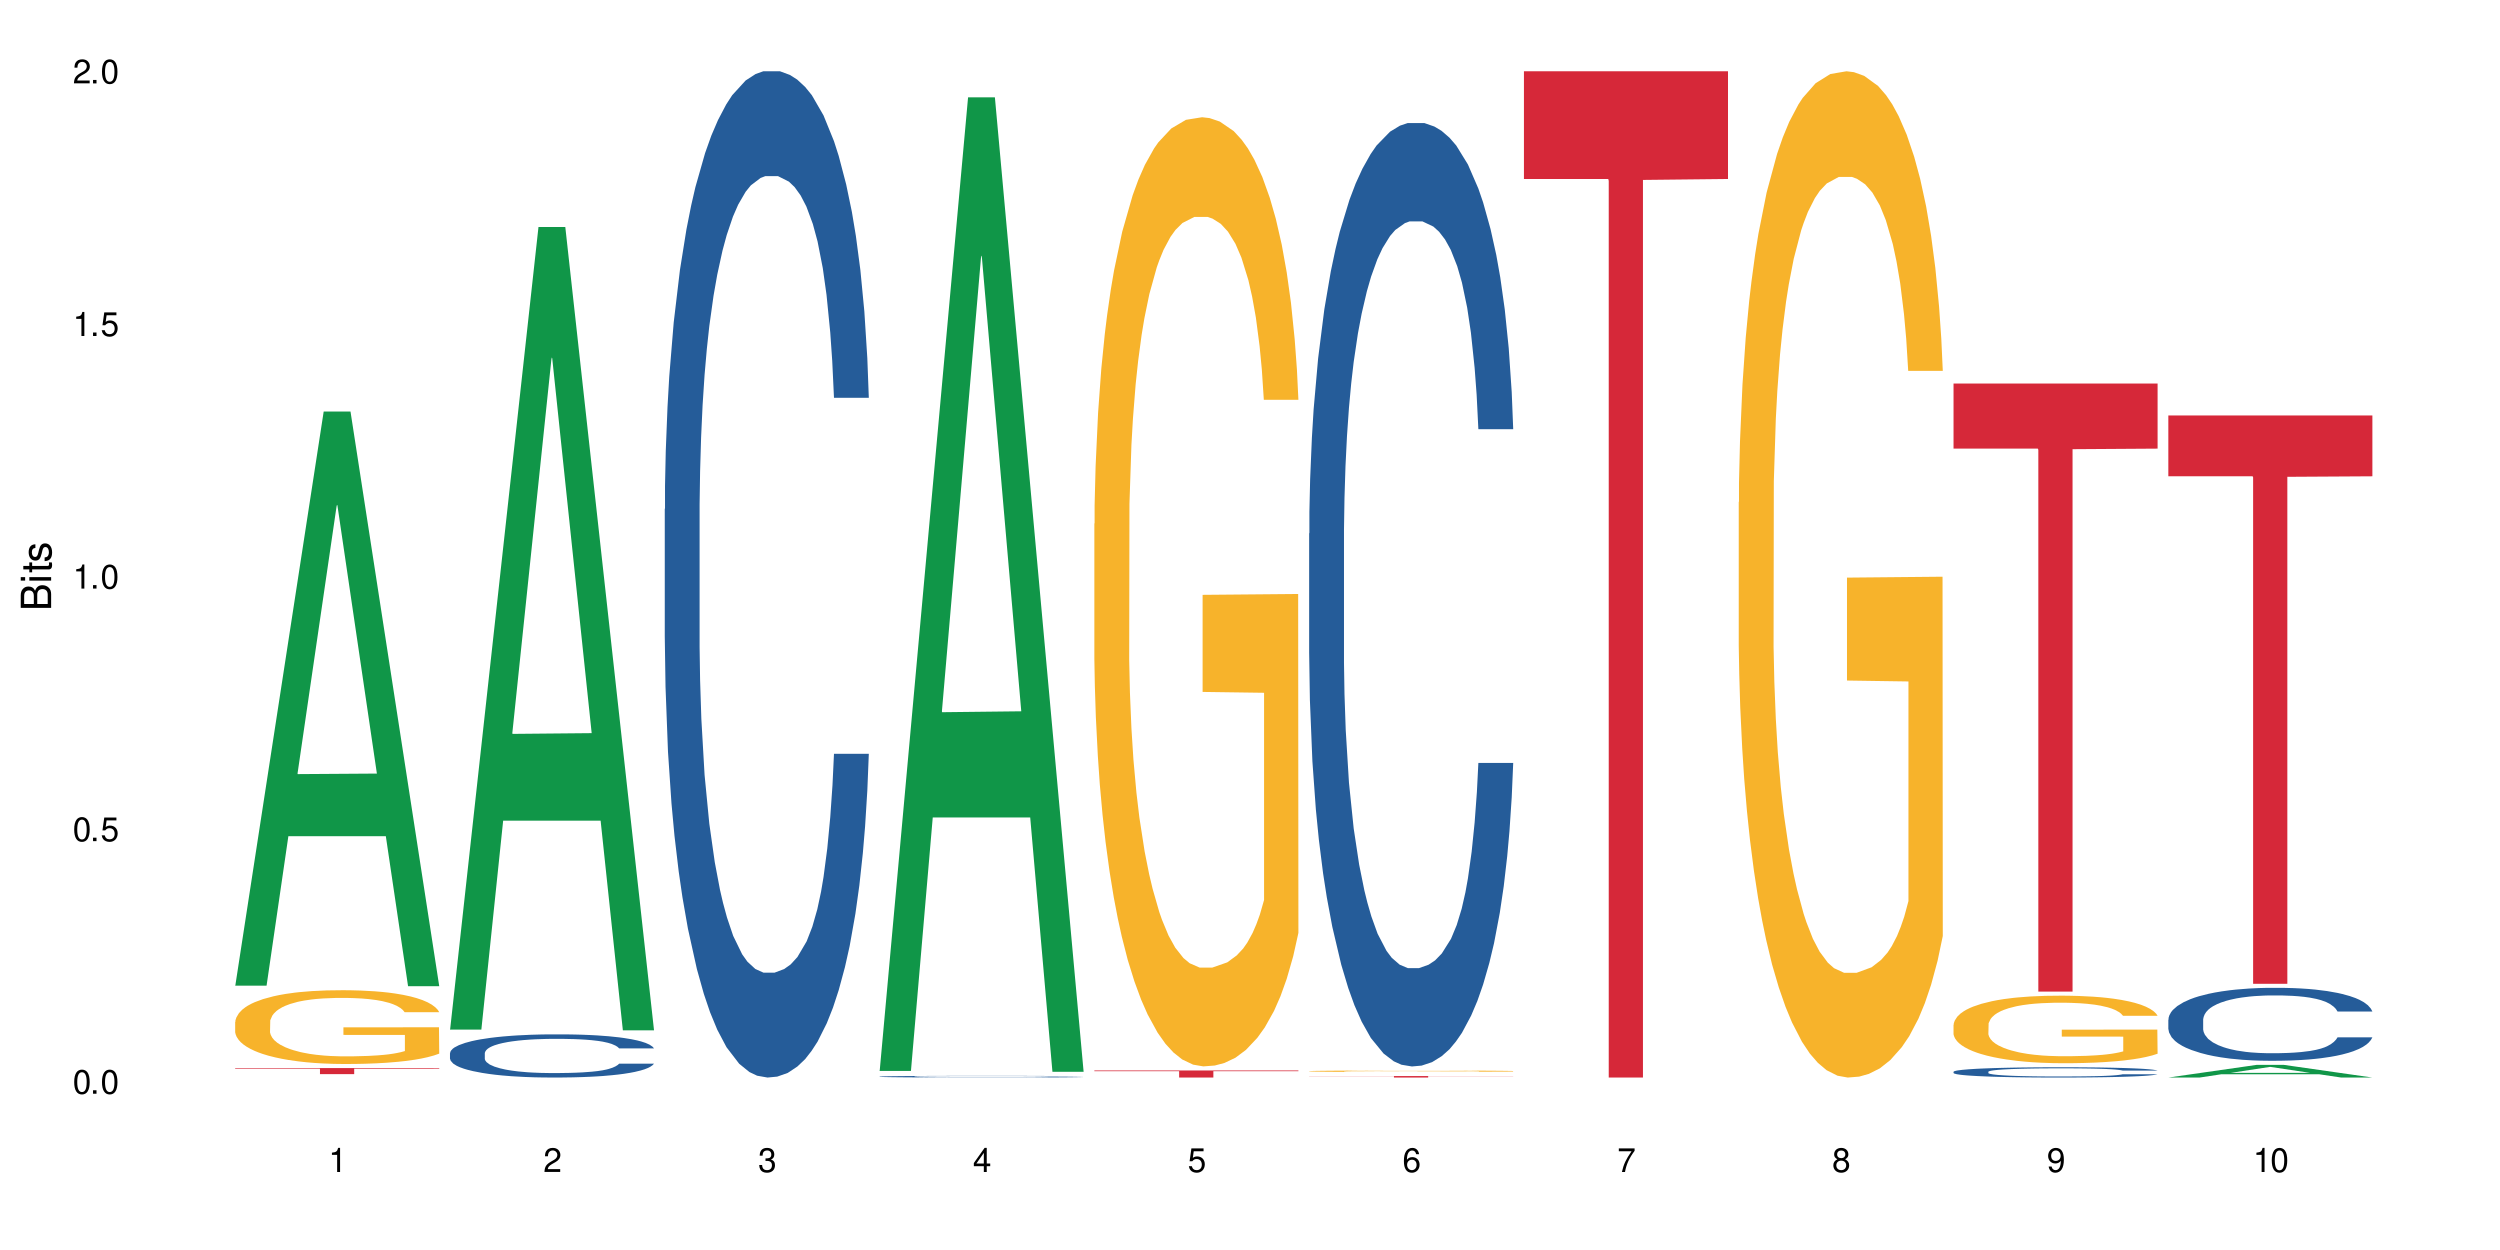 <?xml version="1.0" encoding="UTF-8"?>
<svg xmlns="http://www.w3.org/2000/svg" xmlns:xlink="http://www.w3.org/1999/xlink" width="720" height="360" viewBox="0 0 720 360">
<defs>
<g>
<g id="glyph-0-0">
</g>
<g id="glyph-0-1">
<path d="M 2.641 -6.938 C 2 -6.938 1.422 -6.656 1.078 -6.172 C 0.641 -5.562 0.406 -4.641 0.406 -3.359 C 0.406 -1.016 1.188 0.219 2.641 0.219 C 4.078 0.219 4.859 -1.016 4.859 -3.297 C 4.859 -4.641 4.656 -5.547 4.203 -6.172 C 3.844 -6.656 3.281 -6.938 2.641 -6.938 Z M 2.641 -6.188 C 3.547 -6.188 4 -5.25 4 -3.375 C 4 -1.406 3.562 -0.484 2.625 -0.484 C 1.734 -0.484 1.281 -1.438 1.281 -3.344 C 1.281 -5.25 1.734 -6.188 2.641 -6.188 Z M 2.641 -6.188 "/>
</g>
<g id="glyph-0-2">
<path d="M 1.828 -1 L 0.828 -1 L 0.828 0 L 1.828 0 Z M 1.828 -1 "/>
</g>
<g id="glyph-0-3">
<path d="M 4.562 -6.797 L 1.062 -6.797 L 0.547 -3.094 L 1.328 -3.094 C 1.719 -3.562 2.047 -3.734 2.578 -3.734 C 3.484 -3.734 4.062 -3.109 4.062 -2.094 C 4.062 -1.125 3.484 -0.531 2.578 -0.531 C 1.828 -0.531 1.375 -0.906 1.188 -1.672 L 0.328 -1.672 C 0.453 -1.109 0.547 -0.844 0.75 -0.594 C 1.125 -0.078 1.828 0.219 2.594 0.219 C 3.969 0.219 4.922 -0.781 4.922 -2.219 C 4.922 -3.562 4.031 -4.484 2.719 -4.484 C 2.25 -4.484 1.859 -4.359 1.469 -4.062 L 1.734 -5.969 L 4.562 -5.969 Z M 4.562 -6.797 "/>
</g>
<g id="glyph-0-4">
<path d="M 2.484 -4.938 L 2.484 0 L 3.328 0 L 3.328 -6.938 L 2.766 -6.938 C 2.469 -5.875 2.281 -5.734 0.984 -5.562 L 0.984 -4.938 Z M 2.484 -4.938 "/>
</g>
<g id="glyph-0-5">
<path d="M 4.859 -0.828 L 1.281 -0.828 C 1.359 -1.406 1.672 -1.781 2.5 -2.281 L 3.469 -2.828 C 4.406 -3.344 4.906 -4.062 4.906 -4.906 C 4.906 -5.484 4.672 -6.031 4.266 -6.406 C 3.859 -6.766 3.375 -6.938 2.719 -6.938 C 1.859 -6.938 1.219 -6.625 0.844 -6.031 C 0.609 -5.672 0.5 -5.234 0.484 -4.531 L 1.328 -4.531 C 1.359 -5.016 1.406 -5.281 1.531 -5.516 C 1.75 -5.938 2.188 -6.203 2.703 -6.203 C 3.469 -6.203 4.031 -5.641 4.031 -4.891 C 4.031 -4.344 3.719 -3.859 3.125 -3.516 L 2.234 -3 C 0.812 -2.172 0.406 -1.531 0.328 -0.016 L 4.859 -0.016 Z M 4.859 -0.828 "/>
</g>
<g id="glyph-0-6">
<path d="M 2.125 -3.188 L 2.578 -3.188 C 3.5 -3.188 3.984 -2.766 3.984 -1.922 C 3.984 -1.062 3.469 -0.531 2.594 -0.531 C 1.656 -0.531 1.203 -1 1.156 -2.016 L 0.312 -2.016 C 0.344 -1.453 0.438 -1.094 0.609 -0.781 C 0.953 -0.109 1.625 0.219 2.547 0.219 C 3.953 0.219 4.859 -0.625 4.859 -1.938 C 4.859 -2.828 4.516 -3.297 3.703 -3.594 C 4.344 -3.844 4.656 -4.328 4.656 -5.031 C 4.656 -6.219 3.875 -6.938 2.578 -6.938 C 1.203 -6.938 0.484 -6.172 0.453 -4.703 L 1.297 -4.703 C 1.312 -5.125 1.344 -5.359 1.453 -5.578 C 1.641 -5.969 2.062 -6.203 2.594 -6.203 C 3.344 -6.203 3.797 -5.75 3.797 -5 C 3.797 -4.516 3.609 -4.219 3.25 -4.047 C 3.016 -3.953 2.703 -3.922 2.125 -3.906 Z M 2.125 -3.188 "/>
</g>
<g id="glyph-0-7">
<path d="M 3.141 -1.672 L 3.141 0 L 3.984 0 L 3.984 -1.672 L 4.984 -1.672 L 4.984 -2.438 L 3.984 -2.438 L 3.984 -6.938 L 3.359 -6.938 L 0.266 -2.578 L 0.266 -1.672 Z M 3.141 -2.438 L 1 -2.438 L 3.141 -5.5 Z M 3.141 -2.438 "/>
</g>
<g id="glyph-0-8">
<path d="M 4.781 -5.125 C 4.609 -6.266 3.891 -6.938 2.844 -6.938 C 2.094 -6.938 1.422 -6.578 1.031 -5.953 C 0.594 -5.266 0.406 -4.422 0.406 -3.172 C 0.406 -2 0.578 -1.25 0.984 -0.641 C 1.359 -0.078 1.953 0.219 2.703 0.219 C 3.984 0.219 4.922 -0.75 4.922 -2.094 C 4.922 -3.375 4.062 -4.281 2.844 -4.281 C 2.172 -4.281 1.641 -4.031 1.281 -3.516 C 1.281 -5.234 1.828 -6.188 2.797 -6.188 C 3.391 -6.188 3.797 -5.797 3.938 -5.125 Z M 2.734 -3.531 C 3.547 -3.531 4.062 -2.953 4.062 -2.031 C 4.062 -1.156 3.484 -0.531 2.703 -0.531 C 1.922 -0.531 1.328 -1.188 1.328 -2.078 C 1.328 -2.938 1.906 -3.531 2.734 -3.531 Z M 2.734 -3.531 "/>
</g>
<g id="glyph-0-9">
<path d="M 4.984 -6.797 L 0.438 -6.797 L 0.438 -5.969 L 4.109 -5.969 C 2.5 -3.656 1.828 -2.234 1.328 0 L 2.219 0 C 2.594 -2.172 3.453 -4.047 4.984 -6.094 Z M 4.984 -6.797 "/>
</g>
<g id="glyph-0-10">
<path d="M 3.75 -3.656 C 4.469 -4.094 4.688 -4.438 4.688 -5.078 C 4.688 -6.172 3.844 -6.938 2.641 -6.938 C 1.438 -6.938 0.594 -6.172 0.594 -5.094 C 0.594 -4.438 0.812 -4.094 1.516 -3.656 C 0.734 -3.266 0.359 -2.703 0.359 -1.922 C 0.359 -0.656 1.281 0.219 2.641 0.219 C 3.984 0.219 4.922 -0.656 4.922 -1.922 C 4.922 -2.703 4.531 -3.266 3.75 -3.656 Z M 2.641 -6.188 C 3.359 -6.188 3.812 -5.75 3.812 -5.062 C 3.812 -4.406 3.344 -3.984 2.641 -3.984 C 1.922 -3.984 1.453 -4.406 1.453 -5.078 C 1.453 -5.75 1.922 -6.188 2.641 -6.188 Z M 2.641 -3.266 C 3.484 -3.266 4.062 -2.719 4.062 -1.906 C 4.062 -1.078 3.484 -0.531 2.625 -0.531 C 1.797 -0.531 1.219 -1.094 1.219 -1.906 C 1.219 -2.719 1.781 -3.266 2.641 -3.266 Z M 2.641 -3.266 "/>
</g>
<g id="glyph-0-11">
<path d="M 0.516 -1.578 C 0.672 -0.453 1.406 0.219 2.438 0.219 C 3.188 0.219 3.859 -0.141 4.266 -0.766 C 4.688 -1.453 4.891 -2.297 4.891 -3.547 C 4.891 -4.719 4.703 -5.453 4.312 -6.078 C 3.938 -6.641 3.344 -6.938 2.594 -6.938 C 1.297 -6.938 0.359 -5.969 0.359 -4.625 C 0.359 -3.344 1.234 -2.453 2.453 -2.453 C 3.094 -2.453 3.578 -2.672 4.016 -3.203 C 4 -1.484 3.469 -0.531 2.5 -0.531 C 1.906 -0.531 1.484 -0.906 1.359 -1.578 Z M 2.578 -6.203 C 3.375 -6.203 3.969 -5.531 3.969 -4.641 C 3.969 -3.797 3.391 -3.188 2.547 -3.188 C 1.734 -3.188 1.234 -3.766 1.234 -4.688 C 1.234 -5.562 1.797 -6.203 2.578 -6.203 Z M 2.578 -6.203 "/>
</g>
<g id="glyph-1-0">
</g>
<g id="glyph-1-1">
<path d="M 0 -0.953 L 0 -4.891 C 0 -5.719 -0.234 -6.344 -0.734 -6.797 C -1.188 -7.234 -1.812 -7.469 -2.5 -7.469 C -3.547 -7.469 -4.188 -7 -4.625 -5.875 C -4.984 -6.688 -5.625 -7.094 -6.531 -7.094 C -7.172 -7.094 -7.734 -6.859 -8.141 -6.391 C -8.562 -5.922 -8.75 -5.344 -8.75 -4.5 L -8.75 -0.953 Z M -4.984 -2.062 L -7.766 -2.062 L -7.766 -4.219 C -7.766 -4.844 -7.688 -5.203 -7.453 -5.5 C -7.219 -5.812 -6.859 -5.969 -6.375 -5.969 C -5.891 -5.969 -5.531 -5.812 -5.297 -5.5 C -5.062 -5.203 -4.984 -4.844 -4.984 -4.219 Z M -0.984 -2.062 L -4 -2.062 L -4 -4.781 C -4 -5.766 -3.438 -6.359 -2.484 -6.359 C -1.547 -6.359 -0.984 -5.766 -0.984 -4.781 Z M -0.984 -2.062 "/>
</g>
<g id="glyph-1-2">
<path d="M -6.281 -1.797 L -6.281 -0.797 L 0 -0.797 L 0 -1.797 Z M -8.75 -1.797 L -8.75 -0.797 L -7.484 -0.797 L -7.484 -1.797 Z M -8.75 -1.797 "/>
</g>
<g id="glyph-1-3">
<path d="M -6.281 -3.047 L -6.281 -2.016 L -8.016 -2.016 L -8.016 -1.016 L -6.281 -1.016 L -6.281 -0.172 L -5.469 -0.172 L -5.469 -1.016 L -0.719 -1.016 C -0.078 -1.016 0.281 -1.453 0.281 -2.234 C 0.281 -2.5 0.25 -2.719 0.188 -3.047 L -0.641 -3.047 C -0.609 -2.906 -0.594 -2.766 -0.594 -2.562 C -0.594 -2.141 -0.719 -2.016 -1.156 -2.016 L -5.469 -2.016 L -5.469 -3.047 Z M -6.281 -3.047 "/>
</g>
<g id="glyph-1-4">
<path d="M -4.531 -5.25 C -5.766 -5.25 -6.469 -4.422 -6.469 -2.969 C -6.469 -1.516 -5.719 -0.562 -4.547 -0.562 C -3.562 -0.562 -3.094 -1.062 -2.734 -2.562 L -2.516 -3.484 C -2.344 -4.188 -2.094 -4.469 -1.641 -4.469 C -1.047 -4.469 -0.641 -3.875 -0.641 -3 C -0.641 -2.453 -0.797 -2 -1.062 -1.75 C -1.25 -1.594 -1.422 -1.531 -1.875 -1.469 L -1.875 -0.406 C -0.422 -0.453 0.281 -1.266 0.281 -2.922 C 0.281 -4.5 -0.5 -5.516 -1.719 -5.516 C -2.656 -5.516 -3.172 -4.984 -3.469 -3.734 L -3.703 -2.766 C -3.891 -1.953 -4.156 -1.609 -4.594 -1.609 C -5.188 -1.609 -5.547 -2.125 -5.547 -2.938 C -5.547 -3.75 -5.203 -4.172 -4.531 -4.203 Z M -4.531 -5.25 "/>
</g>
</g>
</defs>
<rect x="-72" y="-36" width="864" height="432" fill="rgb(100%, 100%, 100%)" fill-opacity="1"/>
<path fill-rule="nonzero" fill="rgb(6.275%, 58.824%, 28.235%)" fill-opacity="1" d="M 67.73 283.863 L 67.793 283.707 L 93.223 118.52 L 100.945 118.52 L 126.5 284.016 L 117.52 284.016 L 111.117 240.816 L 83.051 240.816 L 76.773 283.863 L 67.73 283.863 L 85.75 222.945 L 108.543 222.789 L 97.176 145.559 L 97.051 145.402 L 96.926 145.867 L 85.688 222.789 L 85.75 222.945 Z M 67.73 283.863 "/>
<path fill-rule="nonzero" fill="rgb(96.863%, 70.196%, 16.863%)" fill-opacity="1" d="M 67.73 294.285 L 67.801 294.266 L 67.801 293.875 L 68.09 293.004 L 68.805 291.801 L 69.738 290.809 L 70.742 290.035 L 71.387 289.625 L 72.461 289.043 L 73.395 288.617 L 75.758 287.742 L 78.77 286.93 L 80.418 286.578 L 82.281 286.25 L 84.93 285.879 L 86.148 285.742 L 89.875 285.434 L 94.105 285.238 L 98.762 285.18 L 100.914 285.199 L 103.852 285.277 L 107.863 285.492 L 110.16 285.688 L 111.949 285.879 L 113.812 286.133 L 116.105 286.52 L 118.258 286.984 L 119.977 287.453 L 121.695 288.035 L 123.129 288.656 L 124.348 289.336 L 125.422 290.148 L 126.07 290.828 L 126.5 291.508 L 116.535 291.508 L 115.965 290.828 L 115.32 290.305 L 114.242 289.664 L 113.168 289.199 L 112.094 288.828 L 110.086 288.324 L 108.367 288.016 L 106.215 287.742 L 104.137 287.566 L 101.773 287.453 L 100.34 287.414 L 96.543 287.414 L 93.102 287.551 L 91.094 287.703 L 89.66 287.859 L 87.656 288.152 L 86.438 288.383 L 85.719 288.539 L 83.57 289.141 L 82.137 289.684 L 81.348 290.051 L 80.344 290.637 L 79.629 291.16 L 78.84 291.934 L 78.41 292.52 L 77.836 293.836 L 77.766 297.332 L 77.98 298.07 L 78.41 298.863 L 78.984 299.562 L 79.844 300.301 L 80.703 300.863 L 82.207 301.621 L 83.496 302.125 L 84.5 302.453 L 86.438 302.98 L 87.227 303.152 L 89.09 303.504 L 91.023 303.773 L 93.387 304.008 L 95.18 304.125 L 98.047 304.223 L 101.703 304.223 L 106 304.105 L 108.727 303.949 L 110.59 303.793 L 111.809 303.66 L 113.312 303.445 L 114.387 303.25 L 115.391 303.039 L 116.609 302.707 L 116.609 298.07 L 98.906 298.051 L 98.906 295.875 L 126.426 295.855 L 126.5 303.445 L 124.992 303.969 L 123.129 304.473 L 121.34 304.863 L 119.477 305.191 L 116.824 305.559 L 114.672 305.793 L 111.375 306.066 L 108.367 306.238 L 105.215 306.355 L 102.418 306.414 L 99.121 306.434 L 96.184 306.395 L 93.031 306.277 L 90.52 306.125 L 88.227 305.93 L 85.934 305.676 L 83.066 305.27 L 81.203 304.938 L 79.27 304.531 L 77.336 304.047 L 75.613 303.523 L 74.469 303.113 L 73.32 302.648 L 72.102 302.066 L 70.957 301.406 L 70.098 300.805 L 69.309 300.125 L 68.734 299.484 L 68.16 298.613 L 67.875 297.914 L 67.73 297.312 Z M 67.73 294.285 "/>
<path fill-rule="nonzero" fill="rgb(83.922%, 15.686%, 22.353%)" fill-opacity="1" d="M 67.73 307.598 L 126.5 307.598 L 126.5 307.785 L 102.008 307.789 L 102.008 309.359 L 92.152 309.359 L 92.152 307.789 L 92.008 307.785 L 67.73 307.785 Z M 67.73 307.598 "/>
<path fill-rule="nonzero" fill="rgb(6.275%, 58.824%, 28.235%)" fill-opacity="1" d="M 129.594 296.516 L 129.656 296.301 L 155.082 65.379 L 162.805 65.379 L 188.359 296.734 L 179.383 296.734 L 172.977 236.344 L 144.91 236.344 L 138.633 296.516 L 129.594 296.516 L 147.613 211.359 L 170.402 211.145 L 159.039 103.176 L 158.914 102.961 L 158.789 103.609 L 147.547 211.145 L 147.613 211.359 Z M 129.594 296.516 "/>
<path fill-rule="nonzero" fill="rgb(14.51%, 36.078%, 60%)" fill-opacity="1" d="M 129.594 303.309 L 129.664 303.297 L 129.664 303.023 L 129.879 302.594 L 130.379 302.047 L 130.883 301.672 L 132.172 301 L 133.965 300.355 L 135.828 299.852 L 137.188 299.559 L 138.406 299.332 L 141.203 298.91 L 142.992 298.695 L 144.93 298.5 L 147.293 298.309 L 149.016 298.195 L 152.883 298.012 L 155.75 297.934 L 157.973 297.898 L 162.773 297.898 L 165.641 297.945 L 167.719 298 L 170.012 298.094 L 171.949 298.195 L 175.316 298.445 L 178.324 298.762 L 179.688 298.945 L 181.836 299.297 L 183.484 299.637 L 184.633 299.934 L 185.922 300.355 L 187.07 300.863 L 187.93 301.445 L 188.359 301.934 L 178.324 301.934 L 177.824 301.48 L 177.25 301.125 L 176.176 300.66 L 175.102 300.332 L 173.598 300 L 172.234 299.785 L 170.371 299.57 L 168.723 299.434 L 167.004 299.332 L 165.355 299.262 L 162.199 299.195 L 158.547 299.195 L 157.184 299.219 L 154.391 299.309 L 152.883 299.387 L 150.734 299.547 L 149.23 299.695 L 147.438 299.922 L 146.219 300.113 L 144.715 300.41 L 143.641 300.672 L 142.422 301.047 L 141.703 301.332 L 141.059 301.648 L 140.484 302.023 L 140.055 302.422 L 139.77 302.844 L 139.625 303.25 L 139.625 305.012 L 139.77 305.422 L 140.129 305.898 L 141.059 306.594 L 142.422 307.195 L 143.996 307.672 L 145.504 308.016 L 146.363 308.172 L 147.508 308.355 L 149.301 308.582 L 151.879 308.809 L 153.387 308.898 L 155.68 308.992 L 158.043 309.035 L 161.199 309.035 L 163.992 308.992 L 165.855 308.934 L 167.789 308.844 L 170.441 308.648 L 172.09 308.469 L 173.523 308.254 L 174.598 308.035 L 175.316 307.855 L 176.391 307.504 L 177.25 307.117 L 177.895 306.719 L 178.324 306.332 L 188.359 306.332 L 187.93 306.785 L 187.285 307.23 L 186.641 307.559 L 185.637 307.957 L 184.488 308.309 L 182.84 308.707 L 181.48 308.969 L 179.688 309.254 L 178.039 309.469 L 176.246 309.66 L 173.598 309.891 L 171.875 310.004 L 170.012 310.105 L 167.789 310.195 L 164.996 310.277 L 161.984 310.32 L 159.191 310.332 L 156.18 310.309 L 153.957 310.266 L 151.02 310.16 L 147.367 309.957 L 144.715 309.742 L 142.637 309.527 L 140.844 309.297 L 138.836 308.992 L 136.258 308.492 L 134.68 308.105 L 133.605 307.785 L 132.387 307.344 L 131.527 306.945 L 130.523 306.309 L 129.809 305.504 L 129.594 304.879 Z M 129.594 303.309 "/>
<path fill-rule="nonzero" fill="rgb(14.51%, 36.078%, 60%)" fill-opacity="1" d="M 191.453 146.621 L 191.523 146.355 L 191.523 140 L 191.738 129.934 L 192.242 117.215 L 192.742 108.477 L 194.031 92.844 L 195.824 77.746 L 197.688 66.09 L 199.051 59.203 L 200.27 53.902 L 203.062 44.102 L 204.855 39.07 L 206.789 34.566 L 209.156 30.062 L 210.875 27.414 L 214.746 23.176 L 217.613 21.32 L 219.832 20.527 L 224.637 20.527 L 227.5 21.586 L 229.582 22.91 L 231.875 25.031 L 233.809 27.414 L 237.176 33.242 L 240.188 40.66 L 241.547 44.898 L 243.699 53.109 L 245.348 61.055 L 246.492 67.945 L 247.785 77.746 L 248.93 89.668 L 249.789 103.176 L 250.219 114.566 L 240.188 114.566 L 239.684 103.973 L 239.113 95.758 L 238.035 84.898 L 236.961 77.215 L 235.457 69.535 L 234.094 64.5 L 232.23 59.469 L 230.582 56.289 L 228.863 53.902 L 227.215 52.316 L 224.062 50.727 L 220.406 50.727 L 219.043 51.254 L 216.25 53.375 L 214.746 55.23 L 212.594 58.938 L 211.09 62.383 L 209.297 67.68 L 208.078 72.184 L 206.574 79.07 L 205.5 85.164 L 204.281 93.906 L 203.566 100.527 L 202.918 107.945 L 202.348 116.688 L 201.918 125.957 L 201.629 135.762 L 201.484 145.297 L 201.484 186.355 L 201.629 195.895 L 201.988 207.02 L 202.918 223.18 L 204.281 237.219 L 205.859 248.344 L 207.363 256.293 L 208.223 260 L 209.371 264.238 L 211.16 269.535 L 213.742 274.836 L 215.246 276.953 L 217.539 279.074 L 219.906 280.133 L 223.059 280.133 L 225.852 279.074 L 227.715 277.75 L 229.652 275.629 L 232.305 271.125 L 233.953 266.887 L 235.387 261.855 L 236.461 256.82 L 237.176 252.582 L 238.254 244.371 L 239.113 235.363 L 239.758 226.094 L 240.188 217.086 L 250.219 217.086 L 249.789 227.684 L 249.145 238.012 L 248.5 245.695 L 247.496 254.969 L 246.352 263.18 L 244.703 272.449 L 243.34 278.543 L 241.547 285.168 L 239.898 290.199 L 238.109 294.703 L 235.457 300 L 233.738 302.648 L 231.875 305.035 L 229.652 307.152 L 226.855 309.008 L 223.848 310.066 L 221.051 310.332 L 218.043 309.801 L 215.82 308.742 L 212.883 306.359 L 209.227 301.59 L 206.574 296.559 L 204.496 291.523 L 202.703 286.227 L 200.699 279.074 L 198.117 267.418 L 196.543 258.41 L 195.465 250.992 L 194.246 240.664 L 193.387 231.391 L 192.383 216.555 L 191.668 197.746 L 191.453 183.18 Z M 191.453 146.621 "/>
<path fill-rule="nonzero" fill="rgb(6.275%, 58.824%, 28.235%)" fill-opacity="1" d="M 253.312 308.422 L 253.375 308.156 L 278.805 28.023 L 286.527 28.023 L 312.082 308.684 L 303.102 308.684 L 296.699 235.422 L 268.633 235.422 L 262.355 308.422 L 253.312 308.422 L 271.332 205.117 L 294.125 204.852 L 282.762 73.879 L 282.633 73.613 L 282.508 74.406 L 271.27 204.852 L 271.332 205.117 Z M 253.312 308.422 "/>
<path fill-rule="nonzero" fill="rgb(14.51%, 36.078%, 60%)" fill-opacity="1" d="M 253.312 310.059 L 253.387 310.059 L 253.387 310.047 L 253.602 310.031 L 254.102 310.012 L 254.605 309.996 L 255.895 309.969 L 257.684 309.945 L 259.547 309.926 L 260.91 309.914 L 262.129 309.902 L 264.922 309.887 L 266.715 309.879 L 268.652 309.871 L 271.016 309.863 L 272.734 309.859 L 276.605 309.852 L 279.473 309.848 L 286.496 309.848 L 289.363 309.852 L 291.441 309.852 L 293.734 309.855 L 295.668 309.859 L 299.039 309.871 L 302.047 309.883 L 303.41 309.891 L 305.559 309.902 L 307.207 309.914 L 308.355 309.926 L 309.645 309.945 L 310.793 309.965 L 311.652 309.984 L 312.082 310.004 L 302.047 310.004 L 301.547 309.988 L 300.973 309.973 L 298.824 309.941 L 297.316 309.93 L 295.957 309.922 L 294.094 309.914 L 292.445 309.906 L 290.723 309.902 L 289.074 309.902 L 285.922 309.898 L 280.906 309.898 L 278.109 309.902 L 276.605 309.906 L 274.457 309.914 L 272.949 309.918 L 271.16 309.926 L 269.941 309.934 L 268.434 309.945 L 267.359 309.957 L 266.141 309.973 L 265.426 309.98 L 264.781 309.996 L 264.207 310.008 L 263.777 310.023 L 263.492 310.039 L 263.348 310.059 L 263.348 310.125 L 263.492 310.141 L 263.848 310.16 L 264.781 310.188 L 266.141 310.211 L 267.719 310.23 L 269.223 310.242 L 270.082 310.25 L 271.23 310.254 L 273.023 310.266 L 275.602 310.273 L 277.105 310.277 L 279.402 310.281 L 287.715 310.281 L 289.578 310.277 L 291.512 310.273 L 294.164 310.266 L 295.812 310.262 L 297.246 310.25 L 298.32 310.242 L 299.039 310.234 L 300.113 310.223 L 300.973 310.207 L 301.617 310.191 L 302.047 310.176 L 312.082 310.176 L 311.652 310.195 L 311.008 310.211 L 310.363 310.223 L 309.359 310.238 L 308.211 310.254 L 306.562 310.27 L 305.203 310.281 L 303.41 310.289 L 301.762 310.297 L 299.969 310.305 L 297.316 310.316 L 295.598 310.32 L 293.734 310.324 L 291.512 310.328 L 288.719 310.332 L 279.902 310.332 L 277.68 310.328 L 274.742 310.324 L 271.086 310.316 L 268.434 310.309 L 266.355 310.301 L 264.566 310.293 L 262.559 310.281 L 259.98 310.262 L 258.402 310.246 L 257.328 310.234 L 256.109 310.215 L 255.25 310.199 L 254.246 310.176 L 253.527 310.145 L 253.312 310.121 Z M 253.312 310.059 "/>
<path fill-rule="nonzero" fill="rgb(96.863%, 70.196%, 16.863%)" fill-opacity="1" d="M 315.176 150.844 L 315.246 150.594 L 315.246 145.602 L 315.531 134.367 L 316.25 118.891 L 317.18 106.156 L 318.184 96.172 L 318.828 90.93 L 319.906 83.441 L 320.836 77.949 L 323.203 66.715 L 326.211 56.23 L 327.859 51.734 L 329.723 47.492 L 332.375 42.75 L 333.594 41 L 337.32 37.008 L 341.547 34.512 L 346.207 33.762 L 348.355 34.012 L 351.297 35.008 L 355.309 37.754 L 357.602 40.25 L 359.395 42.75 L 361.258 45.992 L 363.551 50.988 L 365.699 56.977 L 367.422 62.969 L 369.141 70.457 L 370.574 78.449 L 371.793 87.184 L 372.867 97.672 L 373.512 106.406 L 373.941 115.145 L 363.98 115.145 L 363.406 106.406 L 362.762 99.668 L 361.688 91.43 L 360.613 85.438 L 359.535 80.695 L 357.531 74.203 L 355.809 70.211 L 353.66 66.715 L 351.582 64.469 L 349.215 62.969 L 347.785 62.469 L 343.984 62.469 L 340.547 64.219 L 338.539 66.215 L 337.105 68.211 L 335.098 71.957 L 333.879 74.953 L 333.164 76.949 L 331.012 84.688 L 329.578 91.68 L 328.793 96.422 L 327.789 103.91 L 327.07 110.652 L 326.281 120.637 L 325.852 128.125 L 325.281 145.102 L 325.207 190.039 L 325.422 199.523 L 325.852 209.762 L 326.426 218.746 L 327.285 228.234 L 328.145 235.473 L 329.652 245.211 L 330.941 251.699 L 331.945 255.945 L 333.879 262.684 L 334.668 264.934 L 336.531 269.426 L 338.465 272.922 L 340.832 275.918 L 342.625 277.414 L 345.488 278.664 L 349.145 278.664 L 353.445 277.164 L 356.168 275.168 L 358.031 273.172 L 359.25 271.422 L 360.754 268.676 L 361.832 266.18 L 362.832 263.434 L 364.051 259.191 L 364.051 199.523 L 346.352 199.273 L 346.352 171.316 L 373.871 171.066 L 373.941 268.676 L 372.438 275.418 L 370.574 281.906 L 368.781 286.902 L 366.918 291.145 L 364.266 295.887 L 362.117 298.883 L 358.82 302.379 L 355.809 304.625 L 352.656 306.125 L 349.863 306.871 L 346.566 307.121 L 343.625 306.621 L 340.473 305.125 L 337.965 303.129 L 335.672 300.633 L 333.379 297.387 L 330.512 292.145 L 328.648 287.898 L 326.715 282.656 L 324.777 276.414 L 323.059 269.676 L 321.91 264.434 L 320.766 258.441 L 319.547 250.953 L 318.398 242.465 L 317.539 234.727 L 316.75 225.988 L 316.18 217.75 L 315.605 206.516 L 315.316 197.527 L 315.176 189.789 Z M 315.176 150.844 "/>
<path fill-rule="nonzero" fill="rgb(83.922%, 15.686%, 22.353%)" fill-opacity="1" d="M 315.176 308.285 L 373.941 308.285 L 373.941 308.504 L 349.449 308.508 L 349.449 310.332 L 339.594 310.332 L 339.594 308.508 L 339.453 308.504 L 315.176 308.504 Z M 315.176 308.285 "/>
<path fill-rule="nonzero" fill="rgb(14.51%, 36.078%, 60%)" fill-opacity="1" d="M 377.035 153.66 L 377.105 153.41 L 377.105 147.449 L 377.32 138.012 L 377.824 126.09 L 378.324 117.895 L 379.617 103.242 L 381.406 89.086 L 383.27 78.16 L 384.633 71.703 L 385.852 66.734 L 388.645 57.547 L 390.438 52.828 L 392.371 48.605 L 394.738 44.383 L 396.457 41.898 L 400.328 37.926 L 403.195 36.188 L 405.414 35.441 L 410.219 35.441 L 413.086 36.438 L 415.164 37.68 L 417.457 39.664 L 419.391 41.898 L 422.758 47.363 L 425.77 54.316 L 427.133 58.293 L 429.281 65.992 L 430.93 73.441 L 432.078 79.898 L 433.367 89.086 L 434.512 100.262 L 435.375 112.93 L 435.805 123.609 L 425.77 123.609 L 425.27 113.676 L 424.695 105.977 L 423.621 95.793 L 422.543 88.59 L 421.039 81.387 L 419.68 76.668 L 417.816 71.949 L 416.168 68.969 L 414.445 66.734 L 412.797 65.246 L 409.645 63.754 L 405.988 63.754 L 404.629 64.25 L 401.832 66.238 L 400.328 67.977 L 398.176 71.453 L 396.672 74.684 L 394.879 79.648 L 393.664 83.871 L 392.156 90.328 L 391.082 96.039 L 389.863 104.238 L 389.148 110.445 L 388.504 117.398 L 387.93 125.594 L 387.5 134.289 L 387.211 143.477 L 387.07 152.418 L 387.07 190.91 L 387.211 199.852 L 387.57 210.285 L 388.504 225.434 L 389.863 238.594 L 391.441 249.027 L 392.945 256.477 L 393.805 259.953 L 394.953 263.926 L 396.742 268.895 L 399.324 273.863 L 400.828 275.848 L 403.121 277.836 L 405.488 278.828 L 408.641 278.828 L 411.438 277.836 L 413.301 276.594 L 415.234 274.605 L 417.887 270.387 L 419.535 266.41 L 420.969 261.691 L 422.043 256.973 L 422.758 253 L 423.836 245.301 L 424.695 236.855 L 425.34 228.164 L 425.77 219.723 L 435.805 219.723 L 435.375 229.656 L 434.727 239.34 L 434.082 246.543 L 433.078 255.234 L 431.934 262.934 L 430.285 271.625 L 428.922 277.34 L 427.133 283.547 L 425.484 288.266 L 423.691 292.488 L 421.039 297.457 L 419.32 299.938 L 417.457 302.176 L 415.234 304.16 L 412.438 305.898 L 409.43 306.895 L 406.633 307.141 L 403.625 306.645 L 401.402 305.652 L 398.465 303.414 L 394.809 298.945 L 392.156 294.227 L 390.078 289.508 L 388.289 284.539 L 386.281 277.836 L 383.699 266.906 L 382.125 258.465 L 381.047 251.512 L 379.832 241.824 L 378.969 233.133 L 377.969 219.223 L 377.25 201.59 L 377.035 187.93 Z M 377.035 153.66 "/>
<path fill-rule="nonzero" fill="rgb(96.863%, 70.196%, 16.863%)" fill-opacity="1" d="M 377.035 308.488 L 377.105 308.488 L 377.105 308.48 L 377.395 308.465 L 378.109 308.438 L 379.043 308.418 L 380.047 308.402 L 380.691 308.395 L 381.766 308.383 L 382.695 308.375 L 385.062 308.355 L 388.07 308.34 L 389.719 308.332 L 391.582 308.328 L 394.234 308.32 L 395.453 308.316 L 399.18 308.309 L 403.41 308.305 L 410.219 308.305 L 413.156 308.309 L 417.168 308.312 L 419.461 308.316 L 421.254 308.32 L 423.117 308.324 L 425.41 308.332 L 427.562 308.34 L 431 308.363 L 432.434 308.375 L 433.652 308.391 L 434.727 308.406 L 435.375 308.418 L 435.805 308.434 L 425.84 308.434 L 425.27 308.418 L 424.621 308.41 L 423.547 308.395 L 421.398 308.379 L 419.391 308.367 L 417.672 308.363 L 415.52 308.355 L 413.441 308.352 L 402.406 308.352 L 400.398 308.355 L 398.965 308.359 L 396.961 308.367 L 395.742 308.371 L 395.023 308.375 L 392.875 308.387 L 391.441 308.395 L 390.652 308.402 L 389.648 308.414 L 388.934 308.426 L 388.145 308.441 L 387.715 308.453 L 387.141 308.48 L 387.07 308.551 L 387.285 308.566 L 387.715 308.582 L 388.289 308.598 L 389.148 308.613 L 390.008 308.625 L 391.512 308.641 L 392.801 308.648 L 393.805 308.656 L 395.742 308.668 L 396.527 308.672 L 398.391 308.676 L 400.328 308.684 L 402.691 308.688 L 404.484 308.691 L 411.008 308.691 L 415.305 308.688 L 418.031 308.688 L 419.895 308.684 L 421.109 308.68 L 422.617 308.676 L 423.691 308.672 L 424.695 308.668 L 425.914 308.66 L 425.914 308.566 L 408.211 308.566 L 408.211 308.523 L 435.73 308.523 L 435.805 308.676 L 434.297 308.688 L 432.434 308.695 L 430.645 308.703 L 428.781 308.711 L 426.129 308.719 L 423.977 308.723 L 420.68 308.73 L 417.672 308.734 L 414.52 308.734 L 411.723 308.738 L 408.426 308.738 L 405.488 308.734 L 402.336 308.734 L 399.824 308.73 L 395.238 308.723 L 392.371 308.715 L 390.508 308.707 L 388.574 308.699 L 386.641 308.688 L 384.918 308.676 L 383.773 308.668 L 382.625 308.66 L 381.406 308.648 L 380.262 308.633 L 379.398 308.621 L 378.613 308.609 L 377.465 308.578 L 377.18 308.562 L 377.035 308.551 Z M 377.035 308.488 "/>
<path fill-rule="nonzero" fill="rgb(83.922%, 15.686%, 22.353%)" fill-opacity="1" d="M 377.035 309.902 L 435.805 309.902 L 435.805 309.945 L 411.312 309.945 L 411.312 310.332 L 401.457 310.332 L 401.457 309.949 L 401.312 309.945 L 377.035 309.945 Z M 377.035 309.902 "/>
<path fill-rule="nonzero" fill="rgb(83.922%, 15.686%, 22.353%)" fill-opacity="1" d="M 438.895 20.527 L 497.664 20.527 L 497.664 51.547 L 473.172 51.82 L 473.172 310.332 L 463.316 310.332 L 463.316 52.094 L 463.176 51.547 L 438.895 51.547 Z M 438.895 20.527 "/>
<path fill-rule="nonzero" fill="rgb(96.863%, 70.196%, 16.863%)" fill-opacity="1" d="M 500.758 144.652 L 500.828 144.387 L 500.828 139.094 L 501.117 127.184 L 501.832 110.777 L 502.766 97.277 L 503.766 86.691 L 504.414 81.133 L 505.488 73.195 L 506.418 67.371 L 508.785 55.461 L 511.793 44.348 L 513.441 39.582 L 515.305 35.082 L 517.957 30.055 L 519.176 28.203 L 522.902 23.965 L 527.133 21.32 L 531.789 20.527 L 533.938 20.789 L 536.879 21.848 L 540.891 24.762 L 543.184 27.406 L 544.977 30.055 L 546.84 33.496 L 549.133 38.789 L 551.281 45.141 L 553.004 51.492 L 554.723 59.43 L 556.156 67.902 L 557.375 77.164 L 558.449 88.281 L 559.094 97.543 L 559.523 106.805 L 549.562 106.805 L 548.988 97.543 L 548.344 90.398 L 547.27 81.664 L 546.195 75.312 L 545.121 70.281 L 543.113 63.402 L 541.395 59.168 L 539.242 55.461 L 537.164 53.078 L 534.801 51.492 L 533.367 50.961 L 529.566 50.961 L 526.129 52.816 L 524.121 54.934 L 522.688 57.051 L 520.68 61.02 L 519.461 64.195 L 518.746 66.312 L 516.598 74.516 L 515.164 81.93 L 514.375 86.957 L 513.371 94.898 L 512.652 102.043 L 511.867 112.629 L 511.438 120.57 L 510.863 138.566 L 510.789 186.207 L 511.004 196.262 L 511.438 207.113 L 512.008 216.641 L 512.867 226.699 L 513.73 234.375 L 515.234 244.695 L 516.523 251.578 L 517.527 256.078 L 519.461 263.223 L 520.25 265.605 L 522.113 270.367 L 524.051 274.074 L 526.414 277.25 L 528.207 278.836 L 531.074 280.16 L 534.727 280.16 L 539.027 278.574 L 541.75 276.457 L 543.613 274.34 L 544.832 272.484 L 546.34 269.574 L 547.414 266.926 L 548.418 264.016 L 549.633 259.516 L 549.633 196.262 L 531.934 195.996 L 531.934 166.355 L 559.453 166.09 L 559.523 269.574 L 558.02 276.719 L 556.156 283.602 L 554.363 288.895 L 552.5 293.395 L 549.852 298.422 L 547.699 301.598 L 544.402 305.305 L 541.395 307.688 L 538.238 309.273 L 535.445 310.066 L 532.148 310.332 L 529.211 309.805 L 526.055 308.215 L 523.547 306.098 L 521.254 303.453 L 518.961 300.012 L 516.094 294.453 L 514.23 289.953 L 512.297 284.395 L 510.359 277.777 L 508.641 270.633 L 507.492 265.074 L 506.348 258.723 L 505.129 250.781 L 503.98 241.785 L 503.121 233.578 L 502.332 224.316 L 501.762 215.582 L 501.188 203.672 L 500.902 194.145 L 500.758 185.941 Z M 500.758 144.652 "/>
<path fill-rule="nonzero" fill="rgb(14.51%, 36.078%, 60%)" fill-opacity="1" d="M 562.617 308.66 L 562.691 308.656 L 562.691 308.594 L 562.906 308.488 L 563.406 308.359 L 563.906 308.27 L 565.199 308.109 L 566.988 307.957 L 568.852 307.836 L 570.215 307.766 L 571.434 307.715 L 574.227 307.613 L 576.02 307.562 L 577.953 307.516 L 580.32 307.469 L 582.039 307.441 L 585.91 307.398 L 588.777 307.379 L 591 307.371 L 595.801 307.371 L 598.668 307.383 L 600.746 307.398 L 603.039 307.418 L 604.973 307.441 L 608.344 307.504 L 611.352 307.578 L 612.715 307.621 L 614.863 307.707 L 616.512 307.785 L 617.66 307.855 L 618.949 307.957 L 620.098 308.078 L 620.957 308.215 L 621.387 308.332 L 611.352 308.332 L 610.852 308.227 L 610.277 308.141 L 609.203 308.031 L 608.129 307.953 L 606.621 307.871 L 605.262 307.82 L 603.398 307.77 L 601.75 307.738 L 600.027 307.715 L 598.379 307.695 L 595.227 307.68 L 591.57 307.68 L 590.211 307.688 L 587.414 307.707 L 585.91 307.727 L 583.762 307.766 L 582.254 307.801 L 580.465 307.855 L 579.246 307.898 L 577.738 307.969 L 576.664 308.031 L 575.445 308.121 L 574.73 308.191 L 574.086 308.266 L 573.512 308.355 L 573.082 308.449 L 572.793 308.551 L 572.652 308.648 L 572.652 309.066 L 572.793 309.164 L 573.152 309.277 L 574.086 309.441 L 575.445 309.586 L 577.023 309.699 L 578.527 309.781 L 579.387 309.82 L 580.535 309.863 L 582.328 309.914 L 584.906 309.969 L 586.41 309.992 L 588.707 310.012 L 591.07 310.023 L 594.223 310.023 L 597.02 310.012 L 598.883 310 L 600.816 309.977 L 603.469 309.934 L 605.117 309.891 L 606.551 309.836 L 607.625 309.785 L 608.344 309.742 L 609.418 309.66 L 610.277 309.566 L 610.922 309.473 L 611.352 309.379 L 621.387 309.379 L 620.957 309.488 L 620.312 309.594 L 619.664 309.672 L 618.664 309.766 L 617.516 309.852 L 615.867 309.945 L 614.504 310.008 L 612.715 310.074 L 611.066 310.125 L 609.273 310.172 L 606.621 310.227 L 604.902 310.254 L 603.039 310.277 L 600.816 310.301 L 598.023 310.32 L 595.012 310.328 L 592.219 310.332 L 589.207 310.328 L 586.984 310.316 L 584.047 310.293 L 580.391 310.242 L 577.738 310.191 L 575.66 310.141 L 573.871 310.086 L 571.863 310.012 L 569.281 309.895 L 567.707 309.801 L 566.633 309.727 L 565.414 309.621 L 564.555 309.527 L 563.551 309.375 L 562.832 309.184 L 562.617 309.035 Z M 562.617 308.66 "/>
<path fill-rule="nonzero" fill="rgb(96.863%, 70.196%, 16.863%)" fill-opacity="1" d="M 562.617 295.086 L 562.691 295.066 L 562.691 294.715 L 562.977 293.914 L 563.691 292.812 L 564.625 291.906 L 565.629 291.195 L 566.273 290.82 L 567.348 290.289 L 568.281 289.898 L 570.645 289.098 L 573.656 288.352 L 575.305 288.031 L 577.168 287.73 L 579.816 287.395 L 581.035 287.27 L 584.762 286.984 L 588.992 286.805 L 593.648 286.754 L 595.801 286.77 L 598.738 286.844 L 602.754 287.039 L 605.047 287.215 L 606.836 287.395 L 608.699 287.625 L 610.992 287.98 L 613.145 288.406 L 614.863 288.832 L 616.586 289.363 L 618.016 289.934 L 619.234 290.555 L 620.312 291.301 L 620.957 291.922 L 621.387 292.547 L 611.426 292.547 L 610.852 291.922 L 610.207 291.445 L 609.129 290.855 L 608.055 290.43 L 606.98 290.094 L 604.973 289.633 L 603.254 289.348 L 601.105 289.098 L 599.023 288.938 L 596.66 288.832 L 595.227 288.797 L 591.43 288.797 L 587.988 288.922 L 585.98 289.062 L 584.547 289.203 L 582.543 289.473 L 581.324 289.684 L 580.605 289.828 L 578.457 290.379 L 577.023 290.875 L 576.234 291.211 L 575.23 291.746 L 574.516 292.227 L 573.727 292.938 L 573.297 293.469 L 572.723 294.676 L 572.652 297.875 L 572.867 298.551 L 573.297 299.277 L 573.871 299.918 L 574.73 300.594 L 575.59 301.109 L 577.094 301.801 L 578.387 302.266 L 579.387 302.566 L 581.324 303.047 L 582.113 303.207 L 583.977 303.527 L 585.91 303.773 L 588.273 303.988 L 590.066 304.094 L 592.934 304.184 L 596.59 304.184 L 600.891 304.078 L 603.613 303.934 L 605.477 303.793 L 606.695 303.668 L 608.199 303.473 L 609.273 303.293 L 610.277 303.098 L 611.496 302.797 L 611.496 298.551 L 593.793 298.531 L 593.793 296.543 L 621.312 296.523 L 621.387 303.473 L 619.879 303.953 L 618.016 304.414 L 616.227 304.77 L 614.363 305.07 L 611.711 305.41 L 609.559 305.621 L 606.266 305.871 L 603.254 306.031 L 600.102 306.137 L 597.305 306.191 L 594.008 306.207 L 591.07 306.172 L 587.918 306.066 L 585.41 305.926 L 583.113 305.746 L 580.82 305.516 L 577.953 305.141 L 576.09 304.84 L 574.156 304.469 L 572.223 304.023 L 570.5 303.543 L 569.355 303.172 L 568.207 302.742 L 566.988 302.211 L 565.844 301.605 L 564.984 301.055 L 564.195 300.434 L 563.621 299.848 L 563.047 299.047 L 562.762 298.41 L 562.617 297.859 Z M 562.617 295.086 "/>
<path fill-rule="nonzero" fill="rgb(83.922%, 15.686%, 22.353%)" fill-opacity="1" d="M 562.617 110.457 L 621.387 110.457 L 621.387 129.203 L 596.895 129.367 L 596.895 285.59 L 587.039 285.59 L 587.039 129.531 L 586.895 129.203 L 562.617 129.203 Z M 562.617 110.457 "/>
<path fill-rule="nonzero" fill="rgb(6.275%, 58.824%, 28.235%)" fill-opacity="1" d="M 624.48 310.328 L 624.543 310.324 L 649.969 306.676 L 657.691 306.676 L 683.246 310.332 L 674.27 310.332 L 667.863 309.379 L 639.797 309.379 L 633.52 310.328 L 624.48 310.328 L 642.5 308.984 L 665.289 308.98 L 653.926 307.273 L 653.801 307.27 L 653.676 307.281 L 642.438 308.98 L 642.5 308.984 Z M 624.48 310.328 "/>
<path fill-rule="nonzero" fill="rgb(14.51%, 36.078%, 60%)" fill-opacity="1" d="M 624.48 293.645 L 624.551 293.625 L 624.551 293.164 L 624.766 292.434 L 625.266 291.512 L 625.77 290.879 L 627.059 289.746 L 628.852 288.652 L 630.715 287.805 L 632.074 287.305 L 633.293 286.922 L 636.09 286.211 L 637.879 285.848 L 639.816 285.52 L 642.18 285.195 L 643.902 285.004 L 647.77 284.695 L 650.637 284.559 L 652.859 284.504 L 657.66 284.504 L 660.527 284.578 L 662.605 284.676 L 664.898 284.828 L 666.836 285.004 L 670.203 285.426 L 673.215 285.961 L 674.574 286.27 L 676.727 286.863 L 678.375 287.441 L 679.52 287.941 L 680.809 288.652 L 681.957 289.516 L 682.816 290.496 L 683.246 291.32 L 673.215 291.32 L 672.711 290.551 L 672.137 289.957 L 671.062 289.168 L 669.988 288.613 L 668.484 288.055 L 667.121 287.691 L 665.258 287.324 L 663.609 287.094 L 661.891 286.922 L 660.242 286.809 L 657.086 286.691 L 653.434 286.691 L 652.07 286.73 L 649.277 286.883 L 647.77 287.02 L 645.621 287.289 L 644.117 287.535 L 642.324 287.922 L 641.105 288.246 L 639.602 288.746 L 638.527 289.188 L 637.309 289.824 L 636.59 290.301 L 635.945 290.84 L 635.371 291.473 L 634.941 292.145 L 634.656 292.855 L 634.512 293.547 L 634.512 296.523 L 634.656 297.215 L 635.016 298.023 L 635.945 299.195 L 637.309 300.211 L 638.883 301.02 L 640.391 301.594 L 641.25 301.863 L 642.395 302.172 L 644.188 302.555 L 646.766 302.938 L 648.273 303.094 L 650.566 303.246 L 652.93 303.324 L 656.086 303.324 L 658.879 303.246 L 660.742 303.148 L 662.68 302.996 L 665.328 302.672 L 666.977 302.363 L 668.41 301.996 L 669.488 301.633 L 670.203 301.324 L 671.277 300.73 L 672.137 300.078 L 672.781 299.406 L 673.215 298.754 L 683.246 298.754 L 682.816 299.52 L 682.172 300.27 L 681.527 300.828 L 680.523 301.5 L 679.375 302.094 L 677.727 302.766 L 676.367 303.207 L 674.574 303.688 L 672.926 304.051 L 671.133 304.379 L 668.484 304.762 L 666.762 304.957 L 664.898 305.129 L 662.68 305.281 L 659.883 305.418 L 656.871 305.492 L 654.078 305.512 L 651.066 305.473 L 648.848 305.398 L 645.906 305.223 L 642.254 304.879 L 639.602 304.512 L 637.523 304.148 L 635.73 303.766 L 633.723 303.246 L 631.145 302.402 L 629.566 301.75 L 628.492 301.211 L 627.273 300.461 L 626.414 299.789 L 625.41 298.715 L 624.695 297.352 L 624.48 296.293 Z M 624.48 293.645 "/>
<path fill-rule="nonzero" fill="rgb(83.922%, 15.686%, 22.353%)" fill-opacity="1" d="M 624.48 119.648 L 683.246 119.648 L 683.246 137.172 L 658.754 137.324 L 658.754 283.34 L 648.898 283.34 L 648.898 137.477 L 648.758 137.172 L 624.48 137.172 Z M 624.48 119.648 "/>
<g fill="rgb(0%, 0%, 0%)" fill-opacity="1">
<use xlink:href="#glyph-0-1" x="20.965" y="314.993"/>
<use xlink:href="#glyph-0-2" x="25.965" y="314.993"/>
<use xlink:href="#glyph-0-1" x="28.965" y="314.993"/>
</g>
<g fill="rgb(0%, 0%, 0%)" fill-opacity="1">
<use xlink:href="#glyph-0-1" x="20.965" y="242.251"/>
<use xlink:href="#glyph-0-2" x="25.965" y="242.251"/>
<use xlink:href="#glyph-0-3" x="28.965" y="242.251"/>
</g>
<g fill="rgb(0%, 0%, 0%)" fill-opacity="1">
<use xlink:href="#glyph-0-4" x="20.965" y="169.509"/>
<use xlink:href="#glyph-0-2" x="25.965" y="169.509"/>
<use xlink:href="#glyph-0-1" x="28.965" y="169.509"/>
</g>
<g fill="rgb(0%, 0%, 0%)" fill-opacity="1">
<use xlink:href="#glyph-0-4" x="20.965" y="96.767"/>
<use xlink:href="#glyph-0-2" x="25.965" y="96.767"/>
<use xlink:href="#glyph-0-3" x="28.965" y="96.767"/>
</g>
<g fill="rgb(0%, 0%, 0%)" fill-opacity="1">
<use xlink:href="#glyph-0-5" x="20.965" y="24.024"/>
<use xlink:href="#glyph-0-2" x="25.965" y="24.024"/>
<use xlink:href="#glyph-0-1" x="28.965" y="24.024"/>
</g>
<g fill="rgb(0%, 0%, 0%)" fill-opacity="1">
<use xlink:href="#glyph-0-4" x="94.613" y="337.532"/>
</g>
<g fill="rgb(0%, 0%, 0%)" fill-opacity="1">
<use xlink:href="#glyph-0-5" x="156.477" y="337.532"/>
</g>
<g fill="rgb(0%, 0%, 0%)" fill-opacity="1">
<use xlink:href="#glyph-0-6" x="218.336" y="337.532"/>
</g>
<g fill="rgb(0%, 0%, 0%)" fill-opacity="1">
<use xlink:href="#glyph-0-7" x="280.199" y="337.532"/>
</g>
<g fill="rgb(0%, 0%, 0%)" fill-opacity="1">
<use xlink:href="#glyph-0-3" x="342.059" y="337.532"/>
</g>
<g fill="rgb(0%, 0%, 0%)" fill-opacity="1">
<use xlink:href="#glyph-0-8" x="403.918" y="337.532"/>
</g>
<g fill="rgb(0%, 0%, 0%)" fill-opacity="1">
<use xlink:href="#glyph-0-9" x="465.781" y="337.532"/>
</g>
<g fill="rgb(0%, 0%, 0%)" fill-opacity="1">
<use xlink:href="#glyph-0-10" x="527.641" y="337.532"/>
</g>
<g fill="rgb(0%, 0%, 0%)" fill-opacity="1">
<use xlink:href="#glyph-0-11" x="589.5" y="337.532"/>
</g>
<g fill="rgb(0%, 0%, 0%)" fill-opacity="1">
<use xlink:href="#glyph-0-4" x="648.863" y="337.532"/>
<use xlink:href="#glyph-0-1" x="653.863" y="337.532"/>
</g>
<g fill="rgb(0%, 0%, 0%)" fill-opacity="1">
<use xlink:href="#glyph-1-1" x="14.725" y="176.012"/>
<use xlink:href="#glyph-1-2" x="14.725" y="168.012"/>
<use xlink:href="#glyph-1-3" x="14.725" y="165.012"/>
<use xlink:href="#glyph-1-4" x="14.725" y="162.012"/>
</g>
</svg>
